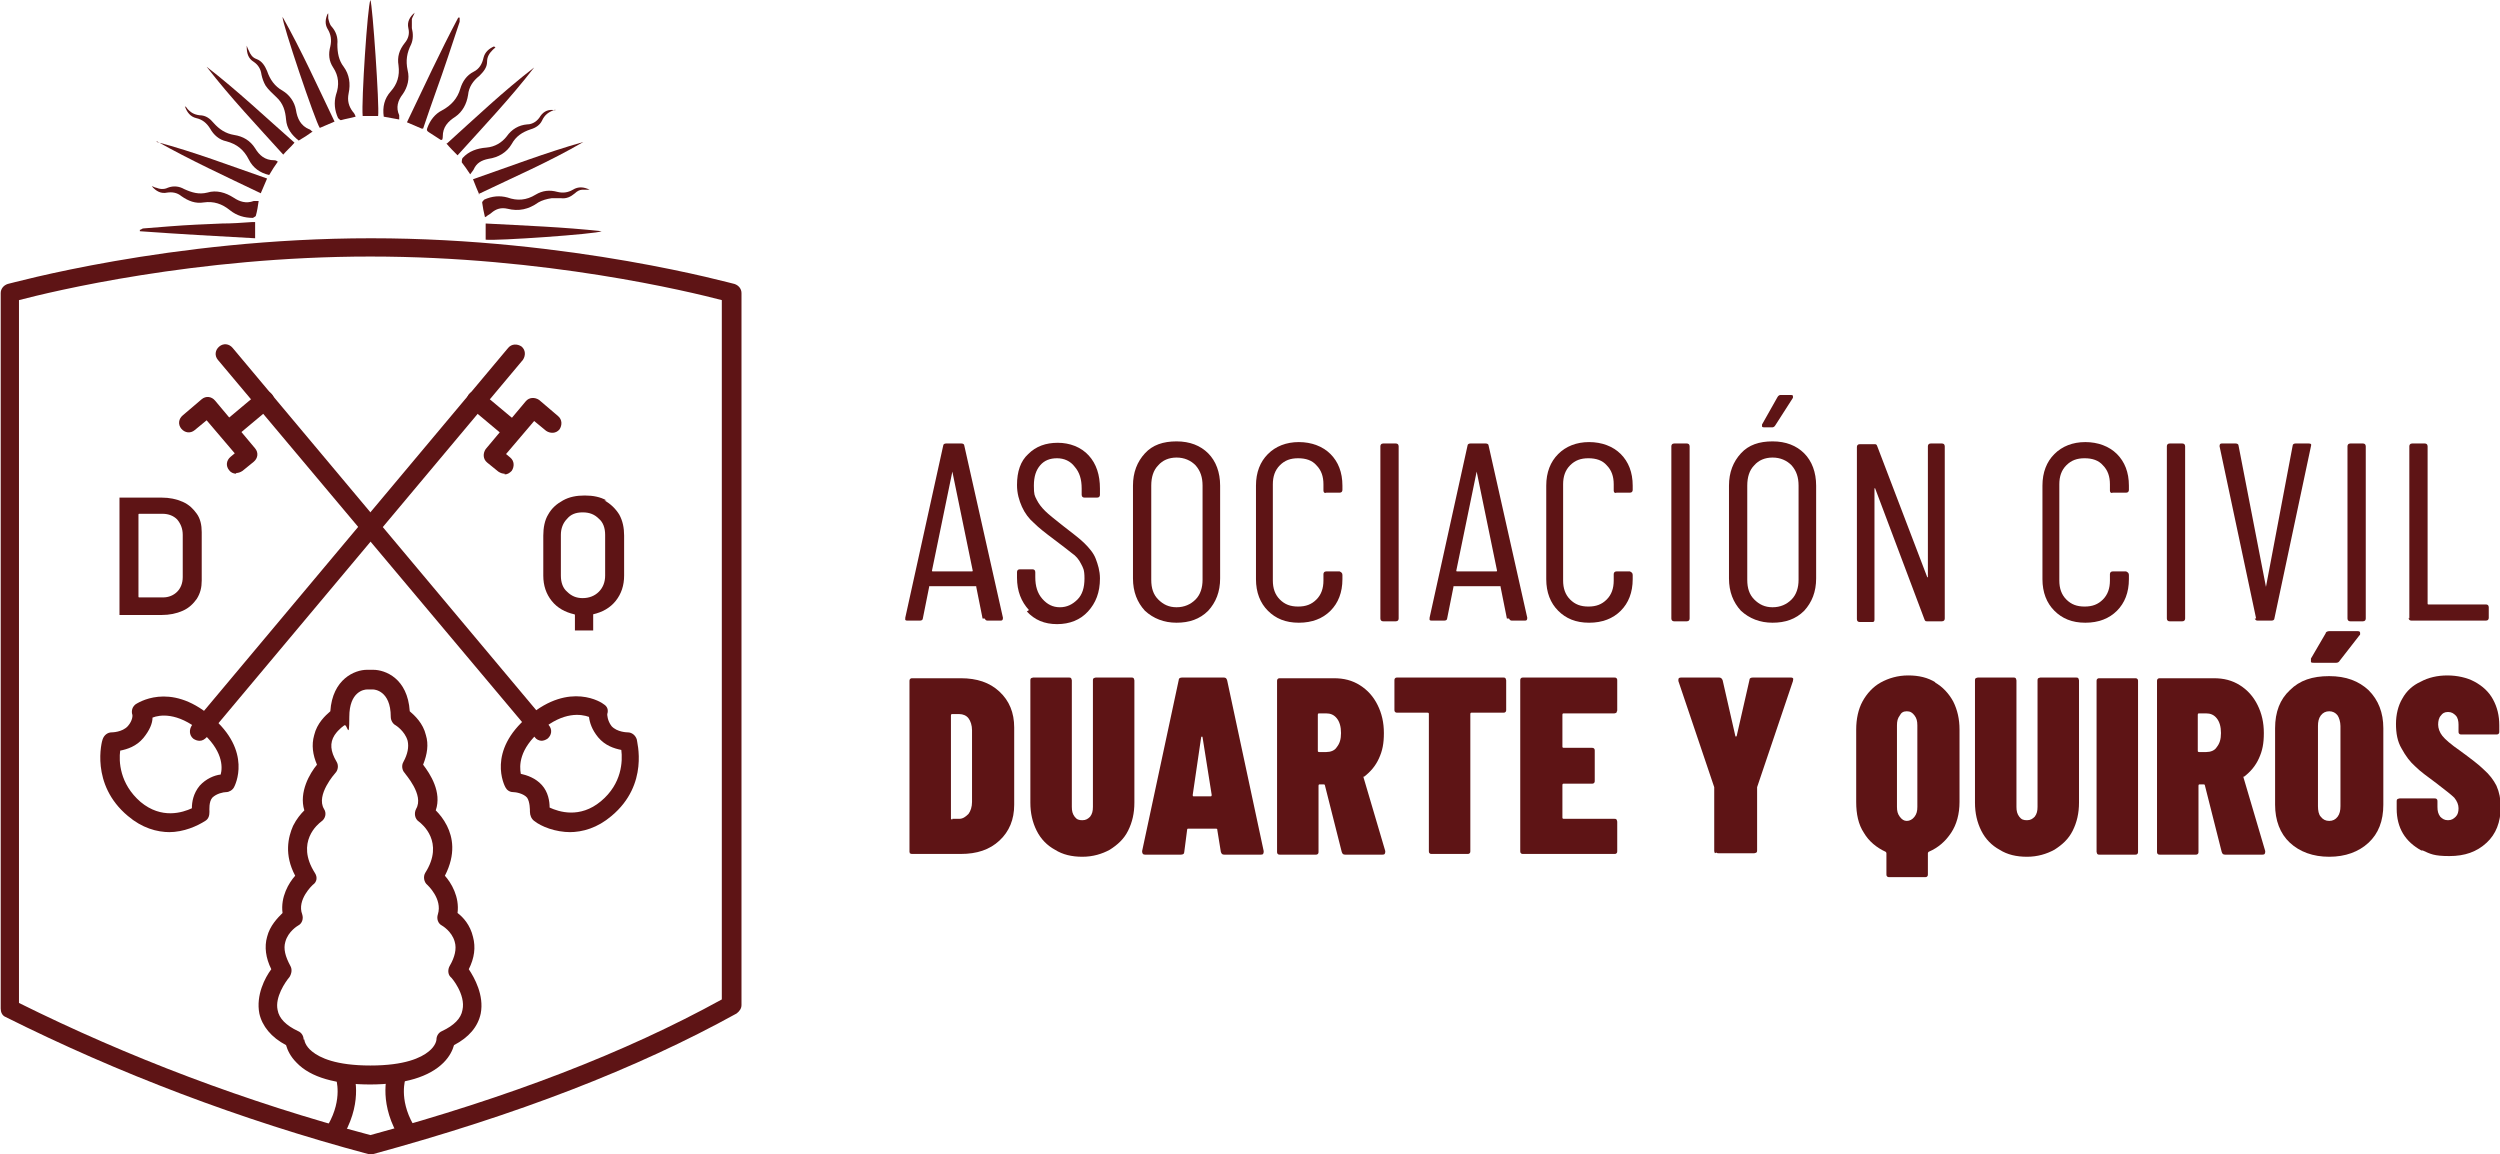 <?xml version="1.0" encoding="UTF-8"?> <svg xmlns="http://www.w3.org/2000/svg" id="Capa_1" version="1.1" viewBox="0 0 355.7 164.2"><defs><style> .st0 { fill: #5e1415; } </style></defs><g><path class="st0" d="M139.8,88l-.9-4.5s0,0,0-.1c0,0,0,0-.1,0h-6.5s0,0-.1,0c0,0,0,0,0,.1l-.9,4.5c0,.2-.2.3-.4.3h-1.8c-.1,0-.2,0-.3-.1,0,0,0-.2,0-.3l5.4-24.5c0-.2.2-.3.4-.3h2.2c.2,0,.4.1.4.3l5.5,24.5h0c0,.3-.1.4-.3.4h-1.9c-.2,0-.3-.1-.4-.3ZM132.6,81.3h5.7c0,0,.1,0,.1-.1l-2.9-14.1c0,0,0-.1,0-.1s0,0,0,.1l-2.9,14.1c0,0,0,.1.1.1Z"></path><path class="st0" d="M146.4,86.8c-1.1-1.2-1.7-2.7-1.7-4.6v-.8c0-.2.1-.4.4-.4h1.8c.2,0,.4.1.4.4v.7c0,1.3.3,2.3,1,3.1s1.5,1.2,2.5,1.2,1.8-.4,2.5-1.1c.7-.7,1-1.7,1-3s-.2-1.5-.5-2.1c-.3-.6-.7-1.1-1.3-1.5-.5-.4-1.4-1.1-2.6-2-1.2-.9-2.1-1.6-2.8-2.3-.7-.6-1.3-1.4-1.7-2.3-.4-.9-.7-1.9-.7-3.1,0-1.9.5-3.4,1.6-4.4,1.1-1.1,2.5-1.6,4.2-1.6s3.3.6,4.4,1.8c1.1,1.2,1.6,2.8,1.6,4.7v.9c0,.2-.1.4-.4.4h-1.8c-.2,0-.4-.1-.4-.4v-.9c0-1.3-.3-2.3-1-3.1-.6-.8-1.5-1.2-2.5-1.2s-1.8.3-2.4,1c-.6.7-.9,1.6-.9,2.9s.1,1.4.4,2,.7,1.1,1.2,1.6,1.4,1.2,2.4,2c1.4,1.1,2.5,1.9,3.2,2.6.7.7,1.3,1.4,1.6,2.2s.6,1.7.6,2.8c0,2-.6,3.5-1.7,4.7-1.1,1.2-2.6,1.8-4.4,1.8s-3.2-.6-4.3-1.8Z"></path><path class="st0" d="M162.9,86.9c-1.1-1.2-1.7-2.7-1.7-4.6v-13.2c0-1.9.6-3.4,1.7-4.6,1.1-1.2,2.6-1.7,4.5-1.7s3.4.6,4.5,1.7,1.7,2.7,1.7,4.6v13.2c0,1.9-.6,3.4-1.7,4.6-1.2,1.2-2.7,1.7-4.5,1.7s-3.3-.6-4.5-1.7ZM170.1,85.3c.7-.7,1-1.7,1-2.8v-13.4c0-1.2-.3-2.1-1-2.9-.7-.7-1.6-1.1-2.7-1.1s-2,.4-2.6,1.1c-.7.7-1,1.7-1,2.9v13.4c0,1.2.3,2.1,1,2.8.7.7,1.5,1.1,2.6,1.1s2-.4,2.7-1.1Z"></path><path class="st0" d="M180.4,86.9c-1.1-1.1-1.7-2.6-1.7-4.5v-13.3c0-1.9.6-3.4,1.7-4.5,1.1-1.1,2.6-1.7,4.4-1.7s3.4.6,4.5,1.7,1.7,2.6,1.7,4.5v.6c0,.2-.1.4-.4.4h-1.9c-.2.1-.4,0-.4-.3v-.9c0-1.1-.3-2-1-2.7-.6-.7-1.5-1-2.6-1s-1.9.3-2.6,1c-.7.7-1,1.6-1,2.7v13.7c0,1.1.3,2,1,2.7s1.5,1,2.6,1,1.9-.3,2.6-1,1-1.6,1-2.7v-.9c0-.2.1-.4.4-.4h1.9c.2.1.4.2.4.5v.6c0,1.9-.6,3.4-1.7,4.5s-2.6,1.7-4.5,1.7-3.3-.6-4.4-1.7Z"></path><path class="st0" d="M196.4,88v-24.5c0-.2.1-.4.4-.4h1.8c.2,0,.4.1.4.4v24.5c0,.2-.1.4-.4.4h-1.8c-.2,0-.4-.1-.4-.4Z"></path><path class="st0" d="M214.4,88l-.9-4.5s0,0,0-.1c0,0,0,0-.1,0h-6.5s0,0-.1,0c0,0,0,0,0,.1l-.9,4.5c0,.2-.2.3-.4.3h-1.8c-.1,0-.2,0-.3-.1,0,0,0-.2,0-.3l5.4-24.5c0-.2.2-.3.4-.3h2.2c.2,0,.4.1.4.3l5.5,24.5h0c0,.3-.1.4-.3.4h-1.9c-.2,0-.3-.1-.4-.3ZM207.2,81.3h5.7c0,0,.1,0,.1-.1l-2.9-14.1c0,0,0-.1,0-.1s0,0,0,.1l-2.9,14.1c0,0,0,.1.1.1Z"></path><path class="st0" d="M221.7,86.9c-1.1-1.1-1.7-2.6-1.7-4.5v-13.3c0-1.9.6-3.4,1.7-4.5,1.1-1.1,2.6-1.7,4.4-1.7s3.4.6,4.5,1.7,1.7,2.6,1.7,4.5v.6c0,.2-.1.4-.4.4h-1.9c-.2.1-.4,0-.4-.3v-.9c0-1.1-.3-2-1-2.7-.6-.7-1.5-1-2.6-1s-1.9.3-2.6,1c-.7.7-1,1.6-1,2.7v13.7c0,1.1.3,2,1,2.7s1.5,1,2.6,1,1.9-.3,2.6-1,1-1.6,1-2.7v-.9c0-.2.1-.4.4-.4h1.9c.2.1.4.2.4.5v.6c0,1.9-.6,3.4-1.7,4.5s-2.6,1.7-4.5,1.7-3.3-.6-4.4-1.7Z"></path><path class="st0" d="M237.8,88v-24.5c0-.2.1-.4.4-.4h1.8c.2,0,.4.1.4.4v24.5c0,.2-.1.4-.4.4h-1.8c-.2,0-.4-.1-.4-.4Z"></path><path class="st0" d="M247.7,86.9c-1.1-1.2-1.7-2.7-1.7-4.6v-13.2c0-1.9.6-3.4,1.7-4.6,1.1-1.2,2.6-1.7,4.5-1.7s3.4.6,4.5,1.7,1.7,2.7,1.7,4.6v13.2c0,1.9-.6,3.4-1.7,4.6-1.2,1.2-2.7,1.7-4.5,1.7s-3.3-.6-4.5-1.7ZM254.9,85.3c.7-.7,1-1.7,1-2.8v-13.4c0-1.2-.3-2.1-1-2.9-.7-.7-1.6-1.1-2.7-1.1s-2,.4-2.6,1.1c-.7.7-1,1.7-1,2.9v13.4c0,1.2.3,2.1,1,2.8.7.7,1.5,1.1,2.6,1.1s2-.4,2.7-1.1ZM250.7,60.7c0,0,0-.2,0-.3l2.2-3.9c.1-.2.3-.3.4-.3h1.5c.1,0,.2,0,.3.1,0,0,0,.2,0,.3l-2.5,3.9c-.1.2-.3.3-.4.3h-1.2c-.1,0-.2,0-.3-.1Z"></path><path class="st0" d="M274.5,63.1h1.8c.2,0,.4.1.4.4v24.5c0,.2-.1.4-.4.4h-2.1c-.2,0-.3,0-.4-.3l-7-18.6c0,0,0-.1-.1,0,0,0,0,0,0,.1v18.5c0,.2,0,.4-.3.4h-1.8c-.2,0-.4-.1-.4-.4v-24.5c0-.2.1-.4.4-.4h2.1c.2,0,.3,0,.4.3l7.1,18.6c0,0,0,.1.1,0,0,0,0,0,0-.1v-18.5c0-.2.1-.4.4-.4Z"></path><path class="st0" d="M292.3,86.9c-1.1-1.1-1.7-2.6-1.7-4.5v-13.3c0-1.9.6-3.4,1.7-4.5,1.1-1.1,2.6-1.7,4.4-1.7s3.4.6,4.5,1.7,1.7,2.6,1.7,4.5v.6c0,.2-.1.4-.4.4h-1.9c-.2.1-.4,0-.4-.3v-.9c0-1.1-.3-2-1-2.7-.6-.7-1.5-1-2.6-1s-1.9.3-2.6,1c-.7.7-1,1.6-1,2.7v13.7c0,1.1.3,2,1,2.7s1.5,1,2.6,1,1.9-.3,2.6-1,1-1.6,1-2.7v-.9c0-.2.1-.4.4-.4h1.9c.2.1.4.2.4.5v.6c0,1.9-.6,3.4-1.7,4.5s-2.6,1.7-4.5,1.7-3.3-.6-4.4-1.7Z"></path><path class="st0" d="M308.3,88v-24.5c0-.2.1-.4.4-.4h1.8c.2,0,.4.1.4.4v24.5c0,.2-.1.4-.4.4h-1.8c-.2,0-.4-.1-.4-.4Z"></path><path class="st0" d="M321,88l-5.2-24.5h0c0-.3.1-.4.3-.4h2c.2,0,.4.1.4.3l3.9,20.1s0,0,0,0,0,0,0,0l3.8-20.1c0-.2.2-.3.4-.3h1.9c.3,0,.4.1.3.4l-5.2,24.5c0,.2-.2.3-.4.3h-2c-.2,0-.3-.1-.4-.3Z"></path><path class="st0" d="M334,88v-24.5c0-.2.1-.4.4-.4h1.8c.2,0,.4.1.4.4v24.5c0,.2-.1.4-.4.4h-1.8c-.2,0-.4-.1-.4-.4Z"></path><path class="st0" d="M342.8,88v-24.5c0-.2.1-.4.4-.4h1.8c.2,0,.4.1.4.4v22.4c0,0,0,.1.1.1h8.2c.2,0,.4.1.4.4v1.5c0,.2-.1.4-.4.4h-10.6c-.2,0-.4-.1-.4-.4Z"></path><path class="st0" d="M129.5,121.5c0,0-.1-.2-.1-.3v-24.3c0-.1,0-.2.1-.3s.2-.1.3-.1h6.9c2.3,0,4.1.6,5.5,1.9,1.4,1.3,2.1,3,2.1,5.1v11c0,2.1-.7,3.8-2.1,5.1-1.4,1.3-3.2,1.9-5.5,1.9h-6.9c-.1,0-.2,0-.3-.1ZM135.5,116.5h1c.5,0,.9-.3,1.3-.7.3-.4.5-1,.5-1.7v-10.2c0-.7-.2-1.3-.5-1.7-.3-.4-.8-.6-1.3-.6h-1c-.1,0-.2,0-.2.2v14.6c0,.1,0,.2.2.2Z"></path><path class="st0" d="M150.1,120.9c-1.1-.6-2-1.5-2.6-2.7-.6-1.2-.9-2.5-.9-4v-17.4c0-.1,0-.2.1-.3,0,0,.2-.1.3-.1h5.1c.1,0,.2,0,.3.1,0,0,.1.2.1.3v18c0,.6.1,1,.4,1.4.3.4.6.5,1.1.5s.8-.2,1.1-.5c.3-.4.4-.8.4-1.4v-18c0-.1,0-.2.1-.3,0,0,.2-.1.3-.1h5.1c.1,0,.2,0,.3.1,0,0,.1.2.1.3v17.4c0,1.5-.3,2.8-.9,4-.6,1.2-1.5,2-2.6,2.7-1.1.6-2.4,1-3.9,1s-2.8-.3-3.9-1Z"></path><path class="st0" d="M173.7,121.2l-.5-3.1c0-.1,0-.2-.2-.2h-3.9c-.1,0-.2,0-.2.2l-.4,3.1c0,.3-.2.4-.5.4h-5.1c-.3,0-.4-.2-.4-.5l5.2-24.3c0-.3.2-.4.5-.4h5.9c.3,0,.4.1.5.4l5.2,24.3h0c0,.4-.1.5-.4.5h-5.2c-.3,0-.4-.1-.5-.4ZM169.9,113.3h2.4c0,0,.1,0,.1-.2l-1.3-8.2c0,0,0-.1-.1-.1s0,0-.1.1l-1.2,8.2c0,.1,0,.2.1.2Z"></path><path class="st0" d="M190.9,121.2l-2.4-9.5c0,0,0-.1-.2-.1h-.5c-.1,0-.2,0-.2.2v9.4c0,.1,0,.2-.1.3s-.2.1-.3.1h-5.1c-.1,0-.2,0-.3-.1s-.1-.2-.1-.3v-24.3c0-.1,0-.2.1-.3s.2-.1.3-.1h7.7c1.4,0,2.6.3,3.7,1s1.9,1.6,2.5,2.8c.6,1.2.9,2.5.9,4s-.2,2.5-.7,3.6c-.5,1.1-1.2,1.9-2.1,2.6,0,0,0,0-.1,0,0,0,0,0,0,.1l3.1,10.5h0c0,.4-.1.5-.4.5h-5.3c-.3,0-.4-.1-.5-.4ZM187.5,101.7v5.1c0,.1,0,.2.2.2h1c.6,0,1.2-.2,1.5-.7.4-.5.6-1.1.6-2s-.2-1.6-.6-2.1c-.4-.5-.9-.7-1.5-.7h-1c-.1,0-.2,0-.2.2Z"></path><path class="st0" d="M214.2,96.5c0,0,.1.2.1.3v4.2c0,.1,0,.2-.1.3s-.2.1-.3.1h-4.5c-.1,0-.2,0-.2.2v19.5c0,.1,0,.2-.1.3s-.2.1-.3.1h-5.1c-.1,0-.2,0-.3-.1s-.1-.2-.1-.3v-19.5c0-.1,0-.2-.2-.2h-4.3c-.1,0-.2,0-.3-.1s-.1-.2-.1-.3v-4.2c0-.1,0-.2.1-.3s.2-.1.3-.1h15.1c.1,0,.2,0,.3.1Z"></path><path class="st0" d="M230,101.4c0,0-.2.1-.3.1h-7.2c-.1,0-.2,0-.2.2v4.5c0,.1,0,.2.2.2h4c.1,0,.2,0,.3.1s.1.2.1.3v4.3c0,.1,0,.2-.1.3s-.2.1-.3.1h-4c-.1,0-.2,0-.2.2v4.6c0,.1,0,.2.2.2h7.2c.1,0,.2,0,.3.1,0,0,.1.2.1.3v4.2c0,.1,0,.2-.1.3s-.2.1-.3.1h-13c-.1,0-.2,0-.3-.1s-.1-.2-.1-.3v-24.3c0-.1,0-.2.1-.3s.2-.1.3-.1h13c.1,0,.2,0,.3.1s.1.2.1.3v4.2c0,.1,0,.2-.1.3Z"></path><path class="st0" d="M244,121.4c0,0-.1-.2-.1-.3v-9.1s-5.1-15.1-5.1-15.1c0,0,0-.1,0-.2,0-.2.1-.3.4-.3h5.4c.2,0,.4.1.5.4l1.8,7.9c0,0,0,.1.1.1s0,0,.1-.1l1.8-7.9c0-.3.2-.4.5-.4h5.4c.1,0,.2,0,.3.1s0,.2,0,.4l-5.1,15.1v.2s0,8.8,0,8.8c0,.1,0,.2-.1.3,0,0-.2.1-.3.1h-5.1c-.1,0-.2,0-.3-.1Z"></path><path class="st0" d="M275.3,97.1c1.1.6,2,1.6,2.6,2.7.6,1.2.9,2.5.9,4v10.3c0,1.7-.4,3.2-1.2,4.4s-1.8,2.1-3.2,2.7c0,0-.1.1-.1.2v3c0,.1,0,.2-.1.3s-.2.1-.3.1h-5.1c-.1,0-.2,0-.3-.1s-.1-.2-.1-.3v-3c0,0,0-.1-.1-.2-1.3-.6-2.4-1.5-3.1-2.7-.8-1.2-1.1-2.7-1.1-4.4v-10.3c0-1.5.3-2.9.9-4s1.5-2.1,2.6-2.7c1.1-.6,2.4-1,3.9-1s2.8.3,3.9,1ZM269.9,114.8c0,.6.1,1,.4,1.4.3.4.6.6,1,.6s.8-.2,1.1-.6c.3-.4.4-.8.4-1.4v-11.6c0-.6-.1-1-.4-1.4s-.6-.6-1.1-.6-.8.2-1,.6c-.3.4-.4.8-.4,1.4v11.6Z"></path><path class="st0" d="M284.5,120.9c-1.1-.6-2-1.5-2.6-2.7-.6-1.2-.9-2.5-.9-4v-17.4c0-.1,0-.2.1-.3,0,0,.2-.1.3-.1h5.1c.1,0,.2,0,.3.1,0,0,.1.2.1.3v18c0,.6.1,1,.4,1.4.3.4.6.5,1.1.5s.8-.2,1.1-.5c.3-.4.4-.8.4-1.4v-18c0-.1,0-.2.1-.3,0,0,.2-.1.3-.1h5.1c.1,0,.2,0,.3.1,0,0,.1.2.1.3v17.4c0,1.5-.3,2.8-.9,4-.6,1.2-1.5,2-2.6,2.7-1.1.6-2.4,1-3.9,1s-2.8-.3-3.9-1Z"></path><path class="st0" d="M298.4,121.5c0,0-.1-.2-.1-.3v-24.3c0-.1,0-.2.1-.3s.2-.1.3-.1h5.1c.1,0,.2,0,.3.1s.1.2.1.3v24.3c0,.1,0,.2-.1.3s-.2.1-.3.1h-5.1c-.1,0-.2,0-.3-.1Z"></path><path class="st0" d="M316.1,121.2l-2.4-9.5c0,0,0-.1-.2-.1h-.5c-.1,0-.2,0-.2.2v9.4c0,.1,0,.2-.1.3s-.2.1-.3.1h-5.1c-.1,0-.2,0-.3-.1s-.1-.2-.1-.3v-24.3c0-.1,0-.2.1-.3s.2-.1.3-.1h7.7c1.4,0,2.6.3,3.7,1s1.9,1.6,2.5,2.8c.6,1.2.9,2.5.9,4s-.2,2.5-.7,3.6c-.5,1.1-1.2,1.9-2.1,2.6,0,0,0,0-.1,0,0,0,0,0,0,.1l3.1,10.5h0c0,.4-.1.5-.4.5h-5.3c-.3,0-.4-.1-.5-.4ZM312.7,101.7v5.1c0,.1,0,.2.2.2h1c.6,0,1.2-.2,1.5-.7.4-.5.6-1.1.6-2s-.2-1.6-.6-2.1c-.4-.5-.9-.7-1.5-.7h-1c-.1,0-.2,0-.2.2Z"></path><path class="st0" d="M325.8,119.9c-1.4-1.3-2.1-3.2-2.1-5.4v-10.9c0-2.3.7-4.1,2.1-5.4,1.4-1.4,3.2-2,5.6-2s4.2.7,5.6,2c1.4,1.4,2.1,3.2,2.1,5.4v10.9c0,2.3-.7,4.1-2.1,5.4s-3.3,2-5.6,2-4.2-.7-5.6-2ZM328.8,94.1c0,0,0-.2,0-.4l2.1-3.6c0-.2.3-.3.5-.3h4c.2,0,.4,0,.4.3s0,.2-.1.3l-2.8,3.6c-.1.2-.3.3-.5.3h-3.2c-.2,0-.3,0-.4-.1ZM332.6,116.2c.3-.4.4-.9.4-1.5v-11.4c0-.6-.2-1.2-.4-1.5-.3-.4-.7-.6-1.2-.6s-.9.2-1.2.6c-.3.4-.4.9-.4,1.5v11.4c0,.6.1,1.2.4,1.5.3.4.7.6,1.2.6s.9-.2,1.2-.6Z"></path><path class="st0" d="M344.5,121c-1.1-.6-2-1.4-2.6-2.4s-.9-2.2-.9-3.5v-1.1c0-.1,0-.2.1-.3,0,0,.2-.1.3-.1h5c.1,0,.2,0,.3.1s.1.2.1.3v.8c0,.6.1,1,.4,1.4.3.3.6.5,1.1.5s.8-.2,1.1-.5c.3-.3.4-.7.4-1.2s-.2-1-.6-1.5c-.4-.4-1.3-1.1-2.6-2.1-1.2-.9-2.2-1.6-2.9-2.3-.8-.7-1.4-1.5-2-2.6-.6-1-.8-2.2-.8-3.5s.3-2.6.9-3.6c.6-1.1,1.5-1.9,2.6-2.4,1.1-.6,2.4-.9,3.8-.9s2.8.3,3.9.9,2,1.4,2.6,2.5c.6,1.1.9,2.3.9,3.7v.9c0,.1,0,.2-.1.3s-.2.1-.3.1h-5c-.1,0-.2,0-.3-.1s-.1-.2-.1-.3v-1c0-.5-.1-1-.4-1.3s-.6-.5-1.1-.5-.8.2-1,.5c-.3.3-.4.8-.4,1.3s.2,1.1.6,1.6c.4.5,1.2,1.2,2.5,2.1,1.5,1.1,2.7,2,3.4,2.7.8.7,1.4,1.5,1.8,2.3.4.9.6,1.9.6,3,0,2.2-.7,3.9-2,5.1-1.4,1.3-3.1,1.9-5.3,1.9s-2.7-.3-3.8-.8Z"></path></g><g><g><g><path class="st0" d="M51.6,16.5c-.2-2.1.7-15.7,1.1-16.5.3.6,1.3,15.1,1.1,16.5-.7,0-1.4,0-2.2,0Z"></path><path class="st0" d="M40.2,2.4c2.7,4.8,5,9.9,7.4,14.9-.7.3-1.4.6-2.1.9-.6-.8-5.4-15-5.3-15.8Z"></path><path class="st0" d="M63.5,20.5c4.1-3.7,8.1-7.5,12.5-10.9-3.4,4.4-7.2,8.4-10.9,12.5-.5-.5-1.1-1.1-1.6-1.7Z"></path><path class="st0" d="M36.3,31.6c0,.8,0,1.5,0,2.3-5.5-.3-10.9-.6-16.4-1,0,0,0-.2,0-.2.2,0,.3-.2.5-.2,1.3-.1,2.6-.2,3.8-.3,2.5-.2,5-.3,7.4-.4,1.4,0,2.8-.1,4.2-.2.2,0,.3,0,.5,0Z"></path><path class="st0" d="M60,18.3c-.7-.3-1.4-.6-2.1-.9,2.4-5,4.7-10,7.3-14.9,0,0,.1,0,.2,0,0,.2,0,.4,0,.6-1.1,3.3-2.2,6.7-3.4,10-.6,1.7-1.2,3.4-1.8,5.2Z"></path><path class="st0" d="M29.4,9.5c4.4,3.4,8.4,7.2,12.5,10.8-.5.6-1.1,1.1-1.6,1.7-3.7-4.1-7.5-8.1-10.9-12.5Z"></path><path class="st0" d="M69.1,34c0-.7,0-1.4,0-2.2,5.5.3,11.1.5,16.5,1.1-.7.4-15.1,1.4-16.5,1.2Z"></path><path class="st0" d="M68.2,27.7c-.3-.7-.6-1.4-.9-2.2,5.2-1.8,10.4-3.8,15.7-5.3-4.8,2.8-9.9,5-14.9,7.4Z"></path><path class="st0" d="M22.3,20.2c5.3,1.4,10.5,3.4,15.7,5.2-.3.7-.6,1.4-.9,2.1-5-2.4-10-4.7-14.8-7.4Z"></path><path class="st0" d="M44.5,18.7c-.7.5-1.3.9-2,1.3-1-.8-1.7-1.7-1.8-3-.1-1.2-.4-2.3-1.4-3.2-.5-.5-1.1-1-1.5-1.6-.3-.5-.5-1.1-.6-1.6-.1-.8-.5-1.4-1.1-1.8-.8-.5-1-1.2-1-2.3.1.3.2.5.3.7.2.5.5,1,1.1,1.2.8.3,1.2,1,1.5,1.7.4,1.2,1.1,2.2,2.2,2.8,1,.6,1.7,1.6,1.9,2.7.2,1.3.7,2.3,1.9,2.8.1,0,.2.1.4.3Z"></path><path class="st0" d="M39.6,22.9c-.5.7-.9,1.3-1.3,2-1.3-.3-2.3-1-2.9-2.2-.7-1.4-1.7-2.2-3.2-2.6-1-.2-1.8-.9-2.3-1.8-.5-.8-1.1-1.3-2-1.5-.8-.2-1.3-.8-1.6-1.7.2.2.3.2.3.3.5.6,1,.9,1.8,1,.9,0,1.5.5,2,1.1.8.9,1.7,1.5,2.9,1.7,1.3.2,2.3.8,3,1.9.6,1,1.4,1.7,2.7,1.7.1,0,.3,0,.5.2Z"></path><path class="st0" d="M62.7,19.9c-.6-.4-1.1-.7-1.7-1.1-.3-.2-.3-.3-.2-.6.4-1.1,1.1-2,2.1-2.5,1.3-.7,2.2-1.7,2.6-3.1.3-1,.9-1.9,1.9-2.4.8-.4,1.2-1.1,1.4-2,.2-.8.8-1.3,1.5-1.6,0,0,.1.1.2.2-.1,0-.3.2-.4.3-.5.5-.8,1-.8,1.7,0,.8-.5,1.4-1.1,2-.9.7-1.5,1.6-1.6,2.7-.2,1.3-.8,2.4-1.8,3.1-1.1.7-1.8,1.5-1.8,2.8,0,.1,0,.3-.1.5Z"></path><path class="st0" d="M21.6,26.5c.2,0,.4.2.6.2.5.2,1.1.3,1.7,0,.8-.3,1.6-.2,2.3.2,1.1.5,2.1.8,3.3.5,1.3-.4,2.6,0,3.7.7.9.6,1.8.9,2.9.5.1,0,.2,0,.4,0,0,0,.2,0,.3,0-.1.7-.2,1.4-.4,2.1,0,.1-.3.2-.4.3-1.2,0-2.3-.3-3.3-1.1-1.1-.9-2.3-1.3-3.7-1.1-1.2.2-2.2-.2-3.2-.9-.6-.5-1.3-.6-2-.5-.9.2-1.6-.2-2.2-.9Z"></path><path class="st0" d="M69,30.9c-.2-.8-.3-1.4-.4-2.1,0-.1.2-.3.3-.4,1.1-.5,2.2-.6,3.3-.3,1.4.5,2.7.4,4-.4,1-.6,2-.7,3.1-.4.8.2,1.5.1,2.2-.3.8-.5,1.6-.4,2.4,0-.4,0-.8,0-1.1,0-.3,0-.7.2-1,.5-.6.5-1.2.8-2,.7-.4,0-.9,0-1.3,0-.7.1-1.4.3-1.9.6-1.4,1-2.8,1.3-4.4.9-.9-.2-1.6,0-2.3.6-.2.2-.5.3-.7.5Z"></path><path class="st0" d="M54.6,16.6c-.2-1.4.1-2.6,1-3.6.9-1,1.3-2.2,1.1-3.7-.2-1.2.1-2.2.9-3.2.5-.6.7-1.3.5-2.1-.2-.9.2-1.6.9-2.2-.1.3-.3.6-.4.9,0,.4,0,.9,0,1.3.2.8.2,1.6-.1,2.3-.6,1.2-.8,2.3-.5,3.7.3,1.2,0,2.4-.7,3.4-.7.9-1,1.9-.5,3,0,.2,0,.3,0,.5,0,0,0,0,0,.1-.7-.1-1.5-.3-2.2-.4Z"></path><path class="st0" d="M46.7,1.9c0,.2,0,.5,0,.7.1.4.2.9.5,1.2.6.7.9,1.5.8,2.5,0,1.2.2,2.3.9,3.2.8,1.1,1,2.4.7,3.8-.2,1,0,1.8.6,2.6.2.2.3.4.4.7-.7.2-1.4.3-2.1.5-.1,0-.3-.2-.4-.3-.5-1.1-.6-2.2-.3-3.3.5-1.4.4-2.7-.4-3.9-.6-.9-.7-1.9-.4-3,.2-.9.1-1.7-.4-2.5-.4-.7-.3-1.4,0-2.1Z"></path><path class="st0" d="M79,15.6c-.9.3-1.5.7-1.9,1.6-.3.6-.9,1-1.6,1.2-1.2.4-2.1,1-2.7,2.1-.7,1.2-1.9,1.9-3.3,2.1-1,.2-1.7.6-2.1,1.5-.1.2-.3.4-.5.7-.4-.6-.8-1.2-1.2-1.7,0-.1,0-.4.1-.6.9-1,2.1-1.4,3.4-1.5,1.2-.1,2.2-.7,2.9-1.6.7-1,1.7-1.6,2.9-1.7.8,0,1.5-.5,1.9-1.2.5-.7,1.2-1,2.1-.8Z"></path></g><g><g><path class="st0" d="M28.4,105.4c-.3,0-.6-.1-.9-.3-.6-.5-.6-1.3-.2-1.9l45-53.7c.5-.6,1.3-.6,1.9-.2.6.5.6,1.3.2,1.9l-45,53.7c-.3.3-.6.5-1,.5Z"></path><path class="st0" d="M24.2,118.4c-1.9,0-4-.6-6-2.3-5.4-4.5-3.7-10.7-3.6-10.9.2-.6.7-1,1.3-1s0,0,0,0c0,0,1.5,0,2.3-.9.7-.8.7-1.6.6-1.7-.1-.5,0-1,.5-1.4.2-.1,4.8-3.3,10.7,1.7,6,5,3.4,9.9,3.3,10.1-.2.4-.7.7-1.1.7-.4,0-1.4.2-2,.8-.5.6-.4,1.7-.4,2,0,.5-.1,1-.6,1.3-1.1.7-3,1.6-5.2,1.6ZM17.1,106.8c-.2,1.5-.1,4.7,2.9,7.3,3,2.5,6,1.5,7.3.9,0-.9.2-2.1,1.1-3.2.9-1,2.1-1.5,3-1.6.3-1.1.3-3.5-2.9-6.2-3.3-2.7-5.8-2.3-6.8-1.9,0,.8-.4,1.8-1.3,2.9-1,1.2-2.3,1.6-3.3,1.8ZM18.9,101.5h0Z"></path><path class="st0" d="M72.7,62.4c-.3,0-.6-.1-.9-.3l-4.9-4.1c-.6-.5-.6-1.3-.2-1.9.5-.6,1.3-.6,1.9-.2l4.9,4.1c.6.5.6,1.3.2,1.9-.3.3-.6.5-1,.5Z"></path><path class="st0" d="M71.8,67.4c-.3,0-.6-.1-.9-.3l-1.6-1.3c-.6-.5-.6-1.3-.2-1.9l5.7-6.8c.5-.6,1.3-.6,1.9-.2l2.7,2.3c.6.5.6,1.3.2,1.9-.5.6-1.3.6-1.9.2l-1.7-1.4-4,4.7.6.5c.6.5.6,1.3.2,1.9-.3.3-.6.5-1,.5Z"></path></g><g><path class="st0" d="M77.1,105.4c-.4,0-.8-.2-1-.5L31,51.2c-.5-.6-.4-1.4.2-1.9.6-.5,1.4-.4,1.9.2l45,53.7c.5.6.4,1.4-.2,1.9-.3.2-.6.3-.9.3Z"></path><path class="st0" d="M81.2,118.4c-2.2,0-4.2-.8-5.2-1.6-.4-.3-.6-.8-.6-1.3,0-.3,0-1.4-.4-2-.5-.6-1.6-.8-2-.8-.5,0-.9-.3-1.1-.7-.1-.2-2.7-5.1,3.3-10.1,5.9-5,10.5-1.9,10.7-1.7.5.3.7.8.5,1.4,0,.1,0,.9.6,1.7.8.9,2.3.9,2.3.9h0s0,0,0,0c.6,0,1.1.4,1.3,1,0,.3,1.8,6.4-3.6,10.9-2,1.7-4.1,2.3-6,2.3ZM78.2,114.9c1.3.6,4.3,1.6,7.3-.9,3-2.5,3.1-5.7,2.9-7.3-1-.2-2.3-.6-3.3-1.8-.9-1.1-1.2-2.1-1.3-2.9-1.1-.4-3.6-.8-6.8,1.9-3.2,2.7-3.1,5.1-2.9,6.2.9.2,2.1.6,3,1.6.9,1,1.1,2.3,1.1,3.2ZM84.4,102.3h0,0ZM86.5,101.5h0Z"></path><path class="st0" d="M32.7,62.4c-.4,0-.8-.2-1-.5-.5-.6-.4-1.4.2-1.9l4.9-4.1c.6-.5,1.4-.4,1.9.2.5.6.4,1.4-.2,1.9l-4.9,4.1c-.3.2-.6.3-.9.3Z"></path><path class="st0" d="M33.6,67.4c-.4,0-.8-.2-1-.5-.5-.6-.4-1.4.2-1.9l.6-.5-4-4.7-1.7,1.4c-.6.5-1.4.4-1.9-.2-.5-.6-.4-1.4.2-1.9l2.7-2.3c.6-.5,1.4-.4,1.9.2l5.7,6.8c.5.6.4,1.4-.2,1.9l-1.6,1.3c-.3.2-.6.3-.9.3Z"></path></g></g><path class="st0" d="M52.7,164.2c-.1,0-.2,0-.3,0-18.3-4.9-35.6-11.5-51.6-19.5-.5-.2-.7-.7-.7-1.2V41.7c0-.6.4-1.1,1-1.3.2,0,23.1-6.5,51.7-6.5s51.5,6.5,51.7,6.5c.6.2,1,.7,1,1.3v101.3c0,.5-.3.9-.7,1.2-14.3,7.9-31.2,14.4-51.7,20-.1,0-.2,0-.4,0ZM2.7,142.7c15.5,7.7,32.3,14.1,50,18.8,19.8-5.4,36.2-11.7,50-19.3V42.7c-4.6-1.2-25.1-6.2-50-6.2S7.3,41.5,2.7,42.7v99.9Z"></path><path class="st0" d="M52.7,154.3h0c-4.9,0-8.5-1-10.5-3.1-.9-.9-1.3-1.8-1.5-2.5-2.1-1.1-3.4-2.7-3.8-4.5-.5-2.6.8-5.1,1.7-6.3-.8-1.6-1-3.2-.6-4.6.4-1.6,1.5-2.7,2.2-3.4-.3-2.3.9-4.3,1.8-5.3-1.6-3-1-5.5-.3-7.1.5-1,1.1-1.7,1.6-2.2-.8-2.6.8-5.3,1.8-6.5-.6-1.4-.8-2.8-.4-4.2.4-1.7,1.6-2.8,2.3-3.4.3-4.6,3.5-5.9,5.2-5.9h.9c1.7,0,4.9,1.2,5.2,5.9.7.6,1.9,1.7,2.3,3.4.4,1.3.2,2.7-.4,4.2,1,1.3,2.7,3.9,1.8,6.5.5.5,1.1,1.2,1.6,2.2.8,1.6,1.3,4-.3,7.1.9,1,2.1,3,1.8,5.3.8.6,1.8,1.7,2.2,3.4.4,1.5.2,3-.6,4.6.8,1.2,2.2,3.7,1.7,6.3-.4,1.9-1.7,3.4-3.8,4.5-.2.7-.6,1.6-1.5,2.5-2,2-5.5,3.1-10.5,3.1ZM43.3,147.9c0,.1.1.9,1.1,1.7,1.1.9,3.4,2,8.3,2h0c4.9,0,7.2-1.1,8.3-2,1-.8,1.1-1.6,1.1-1.7,0-.5.3-1,.8-1.2,1.7-.8,2.7-1.8,2.9-3,.5-2.2-1.6-4.7-1.7-4.7-.4-.4-.4-1.1-.1-1.6.7-1.2,1-2.4.7-3.4-.4-1.5-1.8-2.3-1.8-2.3-.6-.3-.8-1-.6-1.6.7-2.2-1.5-4.2-1.5-4.2-.5-.4-.6-1.2-.3-1.7,2.8-4.4-.5-7-.9-7.3-.6-.4-.7-1.2-.4-1.8,1.2-2-1.6-5-1.6-5.1-.4-.4-.5-1.1-.2-1.6.6-1.1.8-2.1.6-3-.4-1.4-1.7-2.2-1.7-2.2-.4-.2-.7-.7-.7-1.2,0-3.8-2.4-3.9-2.5-3.9h-.9c-.4,0-2.5.3-2.5,3.9s-.3.9-.7,1.2c0,0-.8.5-1.4,1.4-.7,1.1-.6,2.3.3,3.8.3.5.2,1.2-.2,1.6,0,0-2.8,3.1-1.6,5.1.4.6.2,1.4-.4,1.8-.4.3-3.7,2.9-.9,7.3.4.6.3,1.3-.3,1.7,0,0-2.3,2.1-1.5,4.2.2.6,0,1.3-.6,1.6,0,0-1.4.8-1.8,2.3-.3,1,0,2.1.7,3.4.3.5.2,1.1-.1,1.6-.6.7-2.1,2.9-1.7,4.7.2,1.2,1.2,2.2,2.9,3,.5.2.8.7.8,1.2ZM62.1,147.9h0ZM43.3,147.9h0Z"></path><g><path class="st0" d="M47.8,162c-.2,0-.4,0-.6-.2-.7-.4-.9-1.2-.5-1.8,2.1-3.7,1.1-6.5,1.1-6.6-.3-.7,0-1.5.8-1.7.7-.3,1.5,0,1.7.8,0,.2,1.4,3.9-1.3,8.8-.2.4-.7.7-1.2.7Z"></path><path class="st0" d="M57.7,162c-.5,0-.9-.3-1.2-.7-2.7-4.9-1.3-8.7-1.3-8.8.3-.7,1-1,1.7-.8.7.3,1,1,.8,1.7,0,.1-1,2.9,1.1,6.6.4.7.1,1.5-.5,1.8-.2.1-.4.2-.6.2Z"></path></g></g><g><path class="st0" d="M17,87.3c0,0,0-.1,0-.2v-16.1c0,0,0-.1,0-.2,0,0,.1,0,.2,0h5.8c1.1,0,2.1.2,3,.6.9.4,1.5,1,2,1.7.5.7.7,1.6.7,2.6v6.9c0,1-.2,1.8-.7,2.6-.5.7-1.1,1.3-2,1.7-.9.4-1.9.6-3,.6h-5.8c0,0-.1,0-.2,0ZM19.9,85h3.3c.8,0,1.5-.3,2-.8.5-.5.8-1.2.8-2.1v-6c0-.9-.3-1.6-.8-2.2-.5-.5-1.2-.8-2.1-.8h-3.3c0,0-.1,0-.1.1v11.7c0,0,0,.1.1.1Z"></path><path class="st0" d="M86,71.2c.9.5,1.6,1.2,2.1,2,.5.9.7,1.9.7,3v5.7c0,1.4-.4,2.6-1.2,3.6-.8,1-1.9,1.6-3.2,1.9,0,0,0,0,0,.1v2c0,0,0,.1,0,.2,0,0-.1,0-.2,0h-2.2c0,0-.1,0-.2,0,0,0,0-.1,0-.2v-2c0,0,0-.1-.1-.1-1.3-.3-2.4-.9-3.2-1.9-.8-1-1.2-2.2-1.2-3.6v-5.7c0-1.1.2-2.2.7-3,.5-.9,1.2-1.5,2.1-2s1.9-.7,3.1-.7,2.2.2,3.1.7ZM86.1,76.1c0-1-.3-1.8-.9-2.3-.6-.6-1.3-.9-2.3-.9s-1.7.3-2.2.9c-.6.6-.9,1.4-.9,2.3v5.8c0,1,.3,1.8.9,2.3.6.6,1.3.9,2.2.9s1.7-.3,2.3-.9c.6-.6.9-1.4.9-2.3v-5.8Z"></path></g></g></svg> 